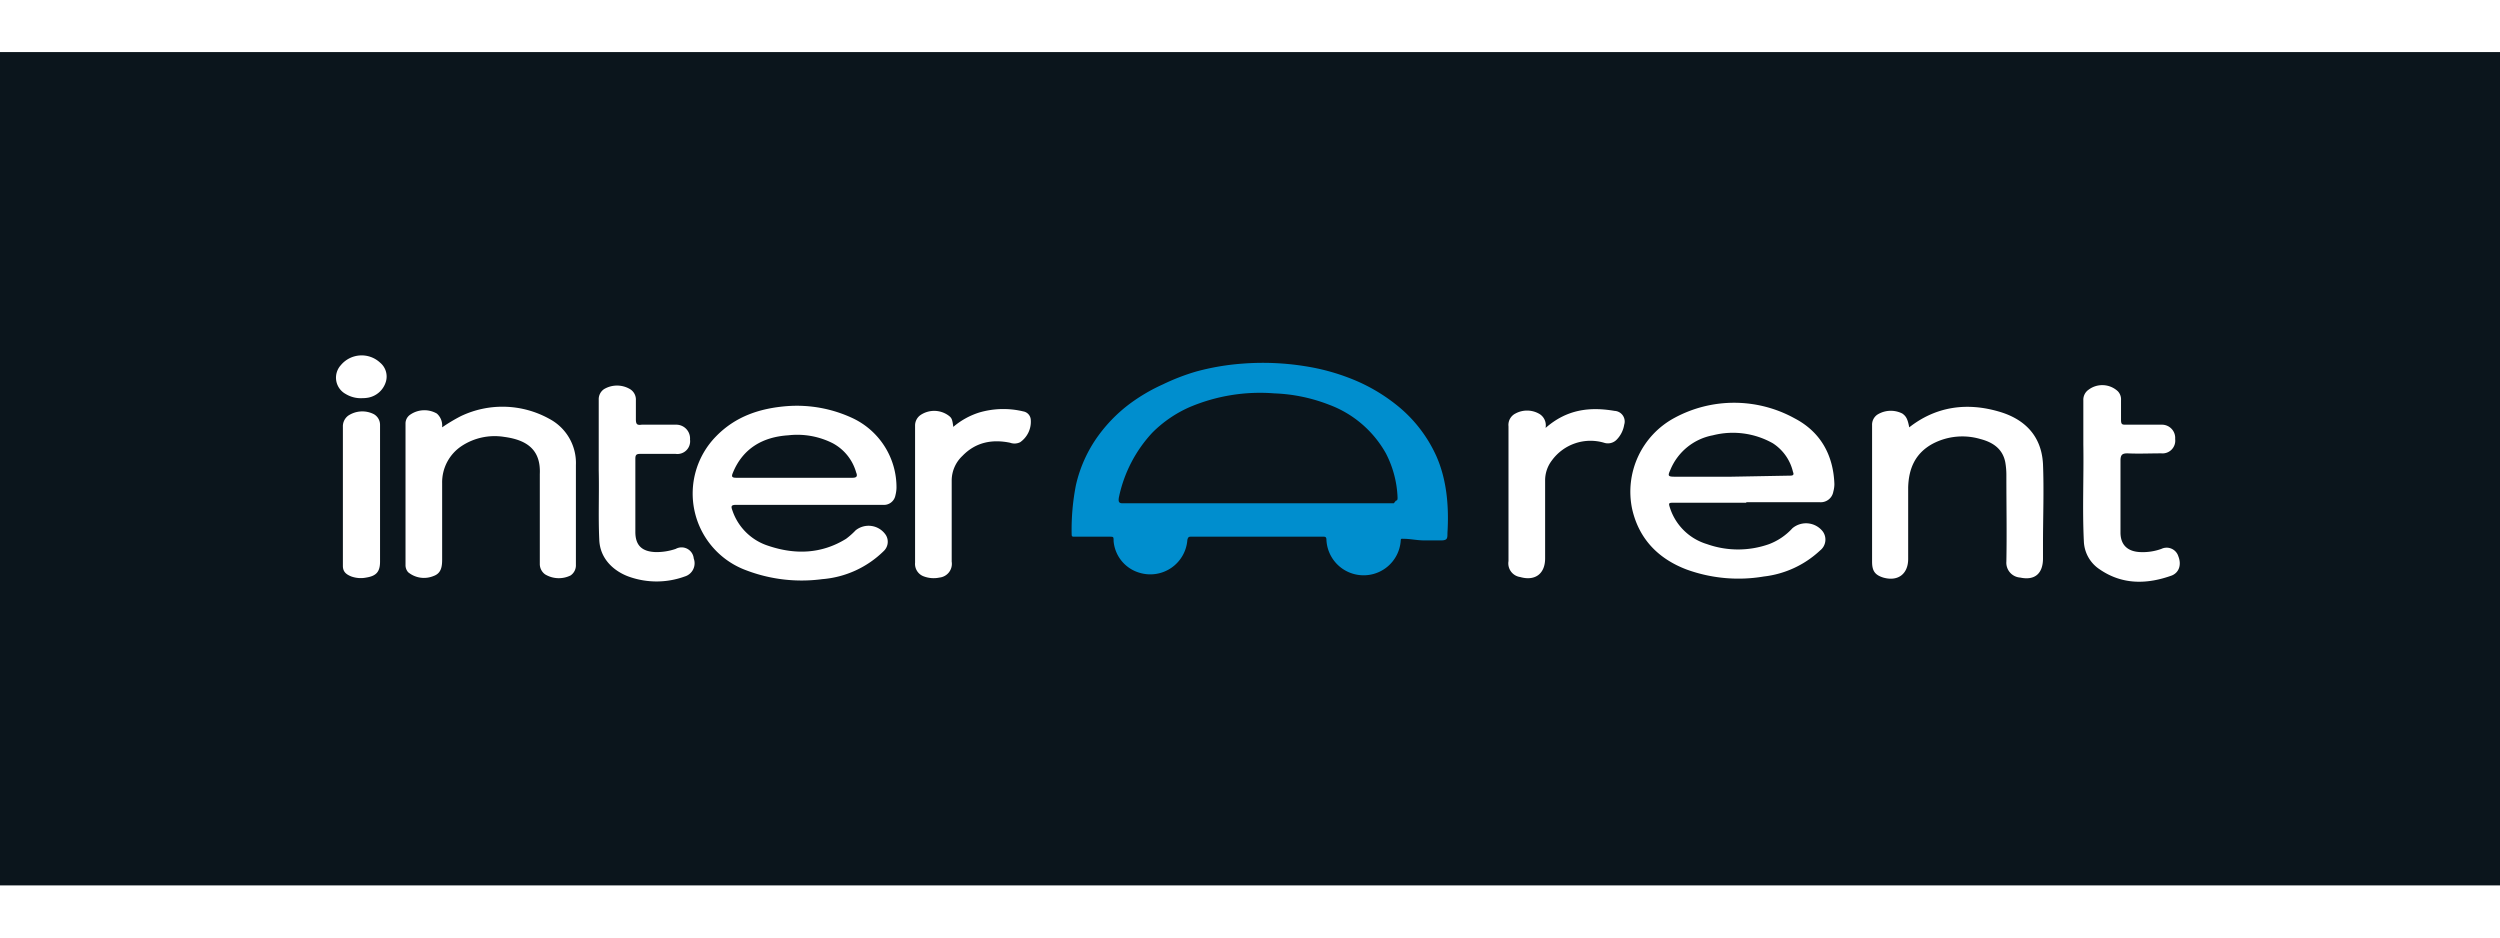 <svg class="interrent flex-auto ml1 mr1 mb3-m mb3 mb0-ns" style="width:120px;height:45px" xmlns="http://www.w3.org/2000/svg" viewBox="0 0 471 157"><path fill="#0b151c" d="M0 0h471v157H0z"/><path d="M268.3 92c-1.3 0-2.6-.3-3.8-.3-.4 0-.6-.1-.6.3a7 7 0 0 1-8 6.5 7 7 0 0 1-6-6.6c0-.4-.1-.6-.5-.6h-25.1c-.4 0-.5.2-.6.6a7 7 0 0 1-9 6.2 6.8 6.8 0 0 1-4.9-6c0-.8 0-.8-.8-.8h-6.5c-.5 0-.6 0-.6-.5a43.5 43.5 0 0 1 .8-9.2 25.4 25.4 0 0 1 4.2-9.3 28.4 28.4 0 0 1 5.5-5.7 33.4 33.4 0 0 1 6.7-4 40.4 40.4 0 0 1 6.2-2.4 45.7 45.7 0 0 1 8.7-1.5 50.2 50.2 0 0 1 12 .5 40.2 40.2 0 0 1 8.2 2.2 33.1 33.1 0 0 1 8.8 5 25.9 25.9 0 0 1 7.6 9.7c2 4.5 2.4 9.6 2.1 14.5 0 1 0 1.4-1.2 1.4zM237 85h25.6l.4-.5c.3 0 .3-.3.3-.6a19.6 19.6 0 0 0-2.2-8.3 20.4 20.4 0 0 0-10.8-9.2 31.5 31.5 0 0 0-10.2-2.1 34 34 0 0 0-16 2.6 23 23 0 0 0-7 4.8 25.5 25.5 0 0 0-6.3 12.2c-.1.6-.1 1.1.6 1.1z" fill="#008ece"/><path fill="#fff" d="M329 84.9h-13.5c-1.2 0-1.2 0-.8 1.2a10.5 10.5 0 0 0 6.9 6.6 17.5 17.5 0 0 0 11.7 0 11.5 11.5 0 0 0 4.4-3 4 4 0 0 1 5.7.6 2.6 2.6 0 0 1-.5 3.6 18.6 18.6 0 0 1-10.6 4.9 28.6 28.6 0 0 1-14.5-1.3c-5.3-2-9-5.7-10.3-11.4a15.8 15.8 0 0 1 8-17.2 23.6 23.6 0 0 1 22.6.1c4.8 2.5 7.3 6.8 7.5 12.4a5.5 5.5 0 0 1-.2 1.4 2.4 2.4 0 0 1-2.6 2H329m-2.9-4.8l11-.2c.5 0 1 0 .7-.7a8.8 8.8 0 0 0-3.8-5.4 15.3 15.3 0 0 0-11.3-1.5 10.8 10.8 0 0 0-8 6.5c-.5 1.1-.5 1.3.8 1.3zM359.7 70.7c5.1-4 10.9-4.7 16.8-3 4.6 1.3 8.1 4.3 8.4 9.9.2 5 0 10 0 15.1v2.7c0 2.8-1.5 4.2-4.3 3.6a2.8 2.8 0 0 1-2.6-3c.1-5.4 0-10.7 0-16.1a14.3 14.3 0 0 0-.2-2.6c-.5-2.6-2.4-3.8-4.7-4.4a12 12 0 0 0-9 .9c-3.3 1.8-4.5 4.7-4.6 8.2v13.5c0 2.8-1.9 4.3-4.7 3.5-1.6-.5-2.1-1.3-2.1-3V70.3a2.3 2.3 0 0 1 1-2 4.8 4.8 0 0 1 4.7-.2c.7.5 1 1 1.3 2.6M399.5 84v6.5c0 2.5 1.5 3.6 3.7 3.7a10.3 10.3 0 0 0 4-.6 2.3 2.3 0 0 1 3.2 1.4c.6 1.5.2 3-1.2 3.6-4.7 1.7-9.4 1.8-13.7-1.2a6.6 6.6 0 0 1-2.9-5.2c-.3-6.1 0-12.2-.1-18.3v-8.3a2.3 2.3 0 0 1 1-2 4.3 4.3 0 0 1 5.5.3 2.2 2.2 0 0 1 .6 1.7v3.7c0 .8.2.9.8.9h6.8a2.5 2.5 0 0 1 2.6 2.7 2.4 2.4 0 0 1-2.6 2.7c-2.1 0-4.2.1-6.4 0-1 0-1.3.3-1.3 1.4v7zM291.2 70.8c4-3.5 8.3-4 13-3.2a2 2 0 0 1 1.8 2.6 5.2 5.2 0 0 1-1.5 2.9 2.3 2.3 0 0 1-2.3.5 9 9 0 0 0-9.8 3.3 6.2 6.2 0 0 0-1.3 3.8v14.7c0 2.9-1.9 4.3-4.7 3.5a2.6 2.6 0 0 1-2.2-3V70.5a2.4 2.4 0 0 1 1.3-2.4 4.6 4.6 0 0 1 4.4 0 2.5 2.5 0 0 1 1.3 2.6M152.5 85.3h-13.8c-1 0-1 .3-.7 1.1a10.5 10.5 0 0 0 6.7 6.6c5 1.7 10 1.6 14.7-1.3a14 14 0 0 0 1.8-1.6 3.9 3.9 0 0 1 5.7.9 2.4 2.4 0 0 1-.4 3 18.6 18.6 0 0 1-11.6 5.3 29.3 29.3 0 0 1-14.4-1.7 15.4 15.4 0 0 1-5.6-25.2c3.7-3.8 8.3-5.3 13.4-5.7a24.8 24.8 0 0 1 12.4 2.3 14.4 14.4 0 0 1 8.2 13.1 6.4 6.4 0 0 1-.2 1.4 2.2 2.2 0 0 1-2.4 1.8h-13.8m-2.9-5.1h11c.8 0 1-.3.7-1a9 9 0 0 0-4.4-5.5 14.8 14.8 0 0 0-8.4-1.5c-4.7.3-8.5 2.4-10.4 7-.3.7-.3 1 .6 1h11M83.3 70.7a32 32 0 0 1 3.5-2.1 18.2 18.2 0 0 1 16.7.5 9.4 9.4 0 0 1 5 8.7v18.8a2.3 2.3 0 0 1-1 2 5 5 0 0 1-4.8-.2 2.4 2.4 0 0 1-1-2V80.7v-1.2c.2-4.4-2.2-6.4-6.7-7a11.3 11.3 0 0 0-8 1.7 8.2 8.2 0 0 0-3.7 7v14.4c0 1.4-.2 2.6-1.6 3.1a4.7 4.7 0 0 1-4.8-.7 2 2 0 0 1-.5-1.4V70a2 2 0 0 1 .9-1.7 4.7 4.7 0 0 1 5-.2 3 3 0 0 1 1 2.5 M112.8 78.8V65.5a2.3 2.3 0 0 1 1-2 4.8 4.8 0 0 1 4.9 0 2.3 2.3 0 0 1 1.1 2.1v3.6c0 1 .3 1.1 1.1 1h6.4A2.6 2.6 0 0 1 130 73a2.4 2.4 0 0 1-2.7 2.7h-6.7c-.7 0-.9.2-.9.9v13.8c0 2.5 1.2 3.7 3.8 3.8a11.2 11.2 0 0 0 3.8-.6 2.3 2.3 0 0 1 3.4 1.8 2.6 2.6 0 0 1-1.7 3.4 15.5 15.5 0 0 1-10.6 0c-2.7-1-5.4-3.3-5.5-7-.2-4.3 0-8.6-.1-13M179.5 70.7a14 14 0 0 1 5-2.8 16.1 16.1 0 0 1 8.3-.2 1.7 1.7 0 0 1 1.4 1.6 4.7 4.7 0 0 1-2 4.2 2.4 2.4 0 0 1-1.9.1c-3.4-.7-6.5-.1-9 2.5a6.4 6.4 0 0 0-2 4.5V96a2.6 2.6 0 0 1-2.3 3 5.3 5.3 0 0 1-2.9-.2 2.5 2.5 0 0 1-1.7-2.6V70.4a2.4 2.4 0 0 1 1-2 4.6 4.6 0 0 1 5.2 0c.7.5.8.7 1 2.2M64.6 84V70.6a2.5 2.5 0 0 1 1-2.1 4.8 4.8 0 0 1 4.8-.3 2.3 2.3 0 0 1 1.2 2V96c0 1.9-.7 2.7-2.6 3a5.3 5.3 0 0 1-2.8-.2c-1-.4-1.6-.9-1.6-2V83.9zM68.3 65.2a5.5 5.5 0 0 1-3.2-.8 3.5 3.5 0 0 1-.9-5.4 5.1 5.1 0 0 1 7.4-.5 3.4 3.4 0 0 1 1.1 3.6 4.3 4.3 0 0 1-3.3 3 6.2 6.2 0 0 1-1 .1"/></svg>
